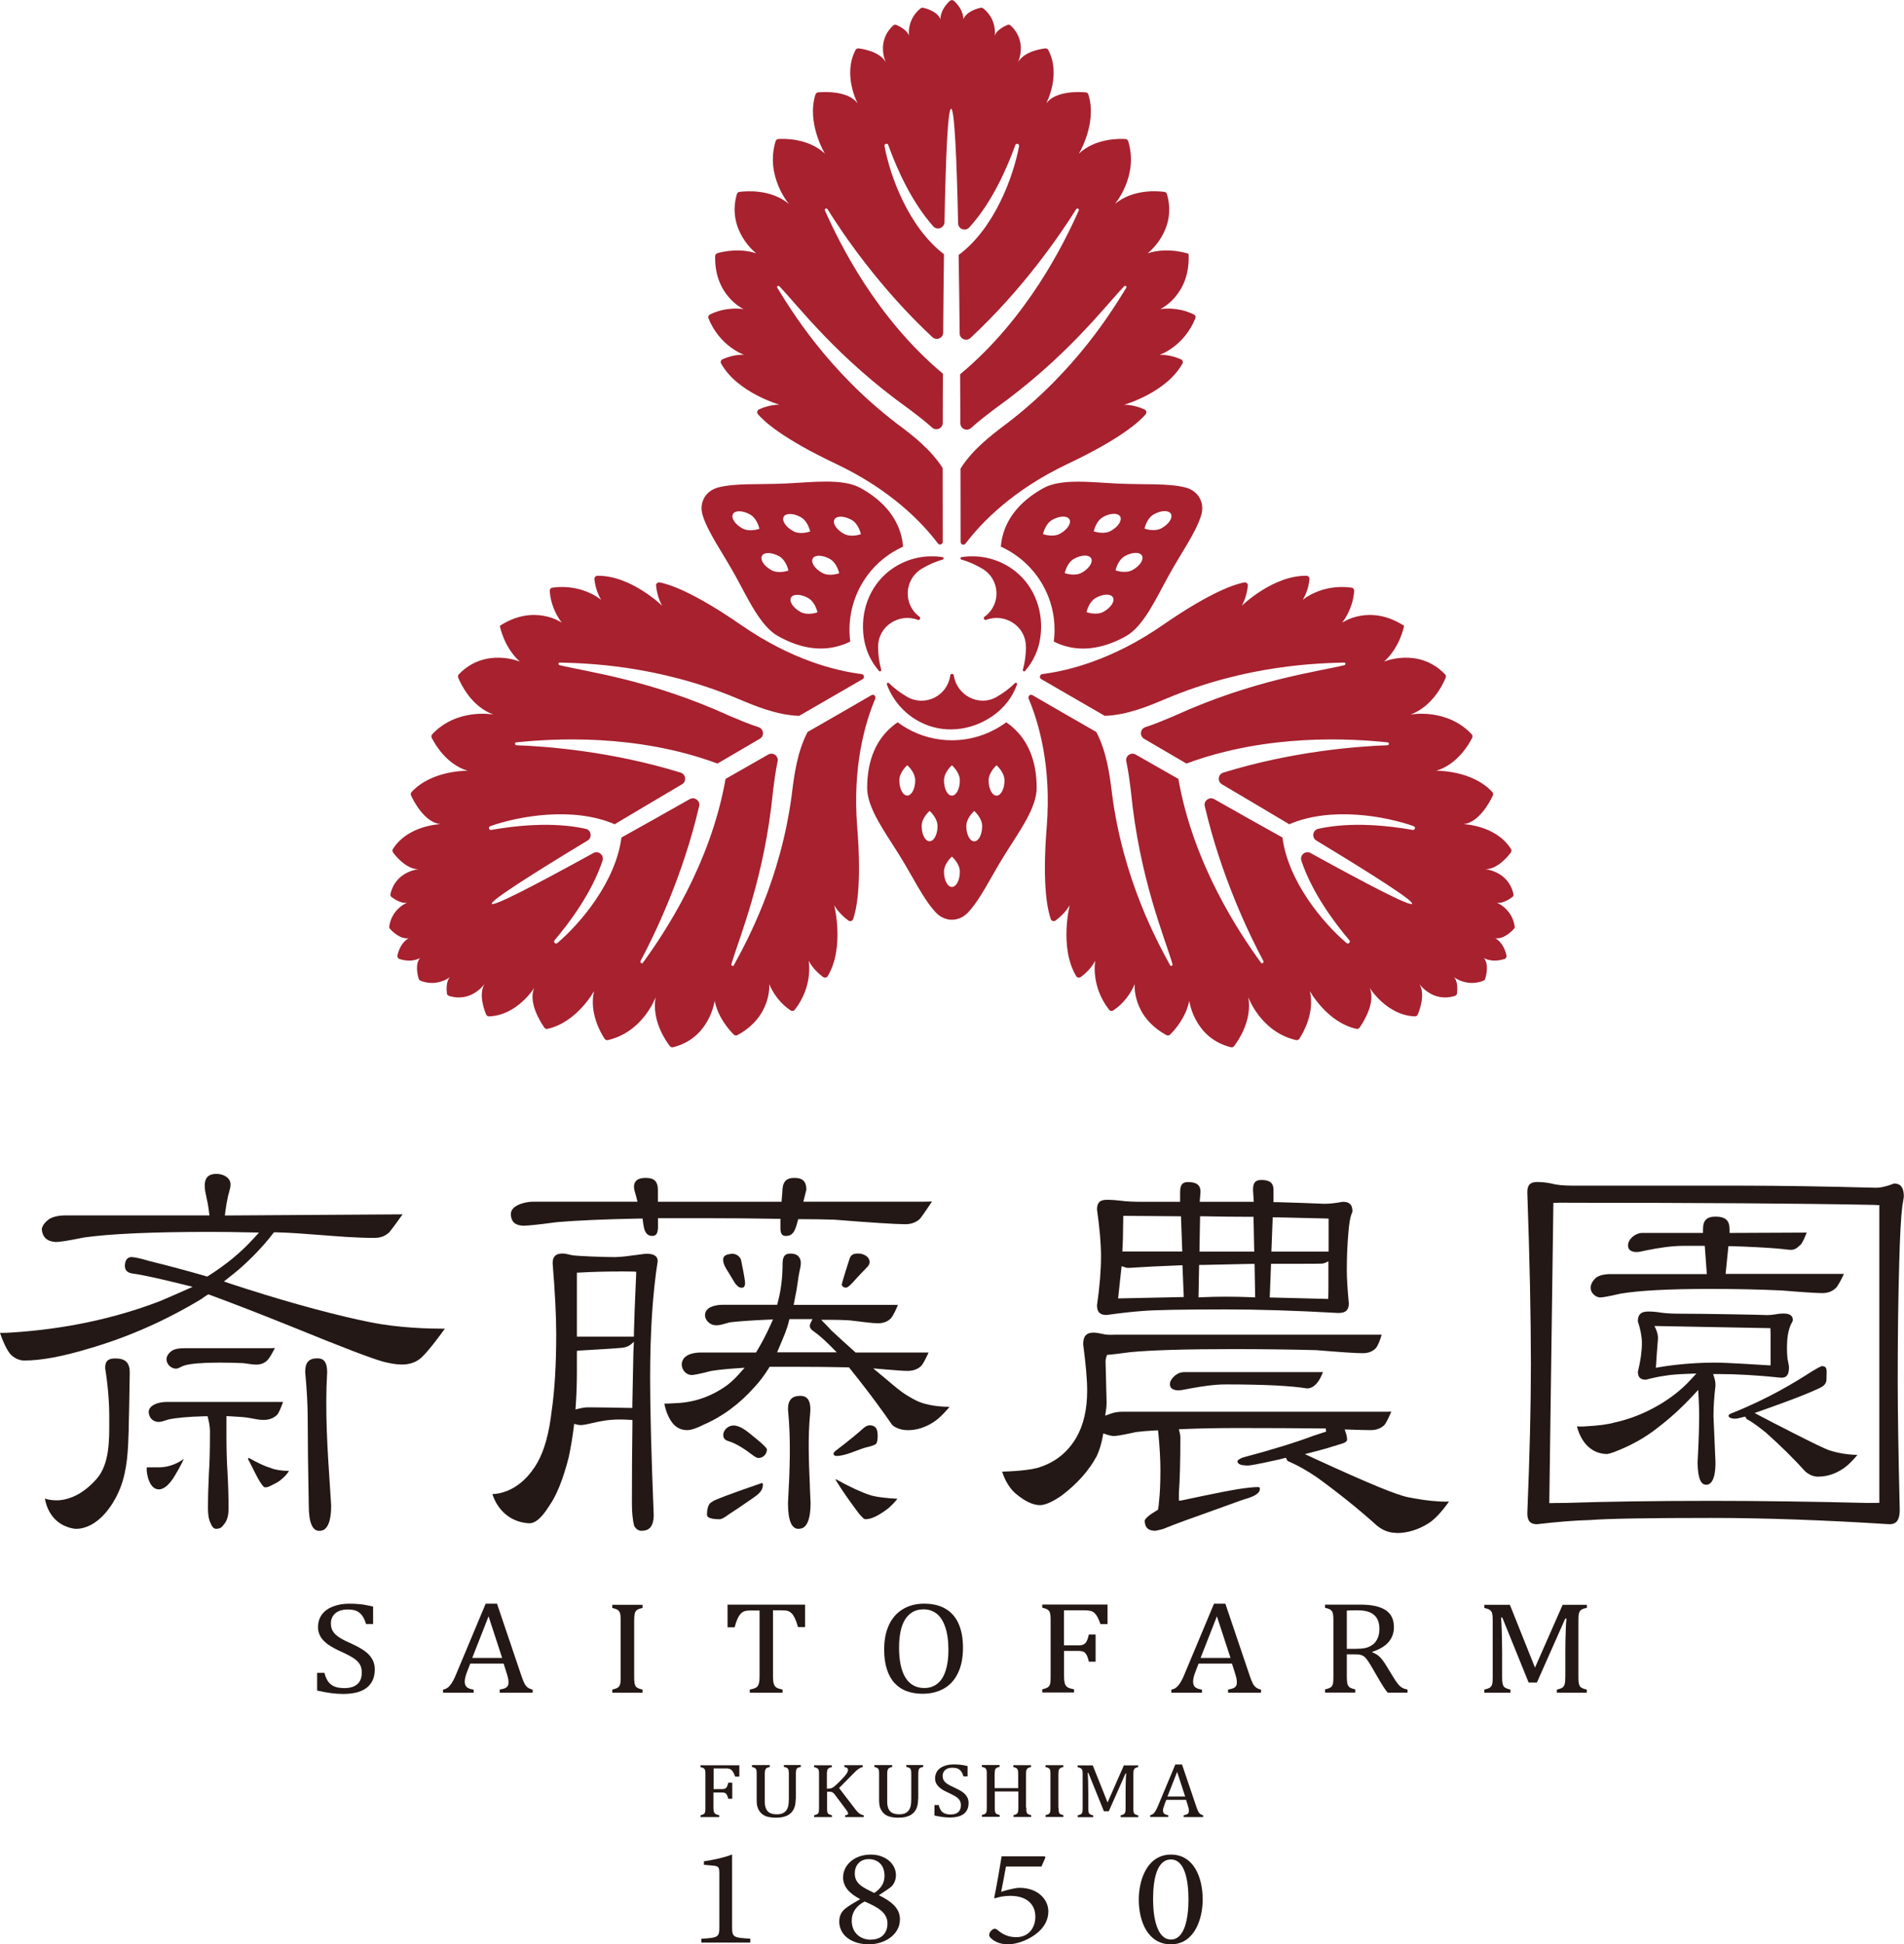 <?xml version="1.0" encoding="UTF-8"?><svg id="_レイヤー_2" xmlns="http://www.w3.org/2000/svg" viewBox="0 0 218.36 222.94"><defs><style>.cls-1{fill:#a7212f;}.cls-2{fill:#231815;}</style></defs><g id="_要素"><g><g><path class="cls-2" d="m36.61,175.53c-.8,0-1.2-.99-1.2-2.94-.08-4.18-.12-7.5-.12-9.88,0-1.59-.1-3.4-.29-5.39,0-1.09.41-1.57,1.38-1.57.57,0,1.14.19,1.14,1.61-.26,4.44.04,8.92.33,13.26l.13,1.99c0,2.92-1.04,2.92-1.38,2.92Zm-11.79-.23c-.18,0-.43-.06-.65-.61-.22-.43-.32-.99-.32-1.7,0-1.28.04-2.66.11-4.1.08-1.08.12-2.67.12-4.73,0-.42-.06-.9-.19-1.43l-.08-.34h-.34c-1.84.05-3.23.17-4.15.37l-.26.08c-.29.1-.58.2-.87.2-.07,0-.14,0-.21-.02-.4-.07-.72-.34-.85-.71-.12-.35-.1-.63.08-.88.34-.47,1.2-.68,1.91-.68h13.34c-.15.43-.42,1.14-.65,1.45-.42.41-.93.61-1.59.61-.43,0-.86-.08-1.27-.16-.23-.04-.43-.08-.62-.11-.35-.05-1.1-.1-2.17-.16h-.19s0,2.24,0,2.24c0,1.52.04,2.94.12,4.21.08,1.38.12,2.78.12,4.16,0,.82-.18,1.42-.53,1.8l-.05.06c-.19.3-.45.44-.8.44Zm-16.16,0c-2.86-.36-3.41-2.86-3.51-3.47.21.07.67.2,1.28.2.15,0,.31,0,.48-.02,1.02-.11,2.58-.62,4.19-2.46,1.45-1.67,1.44-4.39,1.43-6.58v-.49c0-1.78-.16-3.67-.47-5.62,0-.79.33-1.1,1.15-1.1,1.17,0,1.67.48,1.67,1.61-.04,2.83-.08,4.94-.12,6.26v.34c-.07,2.22-.14,4.51-.96,6.63-.85,2.17-2.69,4.7-5.12,4.7h-.01Zm9.54-4.53c-1.05,0-1.38-1.69-1.38-2.31,0-.17.02-.21.03-.21h1.37c1.17,0,2.22-.49,2.86-.97-.14.32-.43.93-1.06,1.97-.61,1.01-1.23,1.53-1.83,1.53Zm12.28-.23c-.06,0-.11,0-.16-.02-.16-.07-.47-.52-.76-1.05-.14-.27-.28-.54-.42-.81l-.54-1.07-.04-.07c-.06-.11-.1-.19-.13-.25l.09-.11c1.04.58,1.89.98,2.55,1.17.44.2,1.33.32,1.92.32.05,0,.1,0,.15,0-.17.33-.51.7-1.03,1.11-.22.17-.47.3-.71.42l-.16.08c-.19.1-.38.2-.57.25-.07.02-.14.03-.2.03Zm-10.27-13.61s-.07,0-.11,0c-.49-.07-.86-.4-.98-.86-.13-.49.23-.94.58-1.18.39-.26.96-.3,1.46-.3h9.76c.2,0,.45-.01.61-.02-.26.5-.6,1.11-.81,1.34-.34.38-.79.56-1.37.56-.12,0-.47-.02-1.45-.17-.87-.04-1.76-.06-2.74-.06-.89,0-1.61.02-2.28.08h-.17c-.56.06-1.18.1-1.7.3-.09.03-.17.07-.26.12-.19.09-.34.17-.51.19h-.05Zm25.9-.47c-.71,0-1.45-.15-2.14-.32-1.35-.37-4.81-1.7-10.28-3.93-3.82-1.54-7.05-2.79-9.6-3.73l-.19-.07-.17.1c-.2.12-.4.26-.61.42-4.08,2.47-8.42,4.39-12.89,5.69-3.01.91-5.51,1.38-7.43,1.38-.52,0-1-.19-1.47-.59-.56-.5-1.12-1.94-1.33-2.58h.11c.29,0,.75,0,1.35-.05,6-.39,11.66-1.59,16.83-3.57.79-.32,3.06-1.33,3.31-1.44l.49-.22-.52-.13c-1.12-.28-4.9-1.22-6.46-1.41-.55-.11-.79-.38-.79-.91.04-.77.4-.93.75-.97.48.04,1.17.19,2.01.45,2.39.59,4.58,1.18,6.51,1.74l.18.05.16-.1c2-1.26,3.73-2.69,5.15-4.26l.62-.68-.92-.02c-1.56-.04-3.15-.06-4.72-.06-6.6,0-11.45.22-14.41.64-2.1.43-2.92.52-3.25.52-.99-.06-1.51-.52-1.61-1.45.04-.38.31-.77.82-1.16.45-.29,1.11-.44,1.95-.44h16.46l-.06-.48c-.07-.59-.18-1.18-.32-1.77-.15-.66-.31-1.59.1-2.1.21-.27.58-.41,1.08-.41.76,0,1.56.39,1.62,1.14.02.29-.07.62-.16.94-.04.15-.09.3-.12.43-.14.64-.24,1.22-.31,1.78l-.06.48,20.38-.13c-.29.4-1.17,1.64-1.51,2.04-.44.44-1.02.66-1.71.66-2.06,0-4.15-.17-6.18-.33-1.69-.13-3.4-.27-5.09-.31h-.26s-.06.07-.06.07c-.21.28-2.13,2.83-5.07,5.08l-.61.49.74.25c.73.24,1.38.45,1.98.64,5.39,1.71,10.27,3.02,14.11,3.79,3.3.66,6.81.73,8.17.73h.34c-.36.5-1.68,2.32-2.57,3.2-.51.51-1.12.79-1.86.88-.16.02-.32.03-.48.03Z"/><path class="cls-2" d="m73.62,175.53c-.38,0-.66-.18-.89-.56-.17-.67-.26-1.55-.26-2.61,0-3.24.02-6.31.06-9.11v-.43s-.17-.01-.17-.01c-.42-.03-.82-.05-1.21-.05-1.47,0-2.46.23-3.26.42-.45.1-.83.19-1.2.22-.03,0-.07,0-.1,0-.21,0-.42-.05-.53-.08l-.21-.06-.05.39c-.15,1.22-.35,2.38-.58,3.45-.64,2.52-1.4,4.4-2.25,5.59-.83,1.33-1.56,1.97-2.26,1.97h-.07c-3.07-.21-4.01-2.8-4.17-3.35.54,0,3.23-.19,5.18-3.64.79-1.4,1.33-3.37,1.61-5.84.35-2.36.53-5.35.53-8.88,0-2.04-.14-4.77-.41-8.11,0-.77.34-1.11,1.15-1.11.24,0,.47.06.7.11.14.04.29.07.43.09.72.11,3.64.21,4.72.21h.19c.76-.02,1.5-.12,2.22-.22.39-.05.73-.1,1.07-.14.1-.01.23-.02.36-.02.3,0,.71.05.97.27.16.14.23.33.24.57-.58,3.62-.87,8.16-.87,13.45,0,3.67.14,8.93.41,15.65,0,1.63-.79,1.82-1.38,1.82Zm-1.24-21.4c-.14.12-.38.28-.78.37-.28.07-2.19.19-5.24.36h-.17s-.03.18-.03.18v2.38c0,1.22-.04,2.42-.12,3.57l-.04.62.25-.06c.24-.06.69-.17,1.05-.18.15,0,.38,0,.64,0,.88,0,2.44.03,4.39.07h.19s0-.4,0-.4c.04-2.13.08-4.12.12-5.98l.06-1.21-.33.29Zm-1.26-8.34c-1.61,0-3.14.04-4.56.12l-.4.02v7.33h6.54v-.42c.03-1.3.12-3.72.26-6.81v-.19s-.18-.04-.18-.04h-.14c-.4,0-1.18-.02-1.52-.02Zm20.45,29.51c-.8,0-1.2-.99-1.2-2.95.21-3.81.35-7.25,0-10.73,0-1.09.43-1.57,1.44-1.57.33,0,.59.1.78.3.29.32.4.9.32,1.73-.27,2.75-.15,5.55-.03,8.26v.21c.03.59.06,1.17.08,1.76,0,2.98-1.03,2.98-1.38,2.98Zm7.73-1.1c-.12,0-.24-.04-.4-.23-.28-.25-.51-.57-.72-.86l-.14-.19c-.89-1.21-1.54-2.15-2.09-3.05l-.04-.06s-.05-.07-.06-.1c-.02-.07,0-.1,0-.11,1.62.9,2.92,1.5,3.91,1.82.65.23,2.06.38,3.16.43-.2.26-.7.86-1.29,1.28-.98.71-1.74,1.06-2.32,1.06Zm-16.79,0c-.53,0-1.43-.07-1.43-.5,0-.75.17-1.25.49-1.44l.21-.12v-.03c.45-.22,1.71-.73,5.58-2.06.1.01.13.03.13.22,0,.67-.55,1.1-1.11,1.48-.31.21-.62.42-.93.64l-.06.04c-.52.36-1.06.73-1.61,1.08-.07.05-.16.11-.25.17-.32.23-.72.52-1.02.52Zm4.53-7.02c-.06,0-.13,0-.19-.03-.21-.06-.39-.2-.59-.35-.77-.58-1.78-1.29-2.81-1.59-.27-.08-.44-.25-.49-.5-.07-.33.09-.72.39-.97.24-.2.49-.29.78-.29.77,0,1.59.69,2.13,1.14l.37.3c.34.28.68.55.98.86l.06.06c.1.1.28.27.28.39,0,.4-.25.77-.62.91-.1.04-.2.06-.3.06Zm8.98-.23c-.16,0-.28-.03-.35-.09-.05-.04-.08-.11-.08-.19,0-.07.08-.19.29-.36.72-.54,1.38-1.06,2.02-1.59.3-.24.59-.5.88-.75l.09-.08c.25-.22.53-.46.85-.46.49,0,.94.16.94,1.2,0,.6-.12.89-.22.95-.28.18-.62.26-.95.34-.18.04-.36.09-.53.15-.27.09-.53.19-.79.29-.61.23-1.24.47-1.89.56-.1.01-.19.02-.27.02Zm8.04-2.97c-.36,0-.7-.06-1.02-.18-.31-.12-.63-.26-.83-.57-.23-.34-.47-.67-.7-1l-.15-.21c-.57-.8-1.18-1.62-1.81-2.45-.69-.9-1.38-1.79-2.07-2.64l-.12-.15h-.2c-1.82-.04-3.72-.06-5.64-.06h-3.26l-.12.2c-.49.79-1.02,1.49-1.57,2.08-1.74,1.97-3.73,3.44-5.9,4.37-1,.5-1.53.61-1.81.61-.58,0-1.33-.13-1.95-1.12-.5-.8-.67-1.65-.72-1.92h.01c.17,0,.64,0,1.3-.05,2.16-.08,4.17-.79,5.97-2.12.46-.37.87-.76,1.23-1.16l.7-.78-1.05.07c-1.13.08-2.05.18-2.82.3-1.43.38-1.99.46-2.2.46-.34,0-.67-.17-.89-.46-.23-.31-.31-.7-.21-1.05.26-.93,1.49-1.07,2.2-1.07h6.28l.12-.21c.54-.89,1.06-1.89,1.54-2.95l.28-.63-.69.03c-1.84.08-3.23.18-4.26.3-.13.03-.26.07-.39.11-.38.11-.77.23-1.14.23-.15,0-.28-.02-.41-.05-.32-.09-.61-.32-.77-.62-.14-.24-.17-.51-.1-.75.25-.84,1.51-.93,2.04-.93h6.2l.08-.32c.36-1.34.54-2.83.54-4.41,0-1.01.44-1.14.91-1.14.43,0,.75.12.94.35.37.45.24,1.01.12,1.55l-.02.09c-.09.42-.15.85-.21,1.26-.04.32-.09.62-.14.93-.07.4-.15.8-.23,1.19l-.1.51h11.44c.19,0,.39,0,.52.01-.23.56-.55,1.22-.78,1.5-.37.4-.88.6-1.53.6-.44,0-1.54-.12-3.26-.34-.74-.04-1.47-.06-2.21-.06h-1.02l.3.31c.47.48.73.76.79.83l.05.06c.97.89,1.86,1.71,2.68,2.44l.12.11h8.37c-.21.49-.59,1.27-.85,1.55-.4.37-.92.56-1.55.56-.45,0-1.29-.06-2.58-.17l-1.37-.12,1.06.88c.36.3.66.55.92.77,1.04.88,1.52,1.28,2.82,1.97,1.37.74,3.37.79,3.96.79-.29.35-1.1,1.29-1.85,1.76-.94.61-1.93.92-2.97.92Zm-13.6-12.41c-.11.4-.24.82-.4,1.24-.23.57-.46,1.13-.69,1.66l-.25.59h6.84l-.72-.73c-.71-.71-1.35-1.27-1.91-1.67-.23-.14-.37-.3-.43-.47-.08-.22.02-.4.12-.61l.16-.33h-2.64l-.09.31Zm6.58-3.92c-.37-.04-.46-.19-.51-.34.02-.1.15-.67.91-3,.13-.4.41-.58.93-.58.44,0,.84.14,1.1.39.33.32.35.77.05,1.09-.78.81-1.39,1.46-1.81,1.93-.42.46-.63.5-.67.5Zm-12.03,0c-.3,0-.57-.31-.75-.57-.25-.42-.5-.84-.76-1.26l-.06-.09c-.25-.4-.51-.82-.51-1.31s.47-.6.98-.66c.03,0,.06,0,.09,0,.47,0,.91.34,1,.77.39,1.88.45,2.45.45,2.63-.03.46-.22.5-.45.5Zm5.17-5.93c-.33,0-.68-.07-.68-.91v-1.06h-.42c-2.63-.05-5.33-.07-8.02-.07h-5.6v1.12c-.04.84-.37.91-.68.91-.34,0-.82-.13-.98-1.21l-.11-.78h-.37c-4.02.08-7.19.22-9.44.41-2,.27-3.3.41-3.86.41-.89-.03-1.33-.38-1.43-1.15-.04-.31.04-.58.24-.81.51-.58,1.67-.79,2.29-.79h11.99l-.14-.56c-.03-.1-.06-.21-.09-.32-.14-.46-.28-.94-.05-1.35.19-.34.6-.5,1.24-.5.96,0,1.38.41,1.38,1.38v1.35h14.18l.09-1.09c0-1.16.41-1.64,1.38-1.64s1.36.4,1.38,1.34l-.35,1.39h13.5c.41,0,.99-.02,1.26-.03-.26.39-1.02,1.53-1.36,1.96-.43.43-1.01.65-1.7.65-1.11,0-3.86-.18-8.16-.52-1.3-.04-2.58-.06-3.81-.06h-.32l-.08.3c-.21.78-.43,1.62-1.28,1.62Z"/><path class="cls-2" d="m160.13,175.76c-.8,0-1.53-.27-2.23-.84-2-1.81-4.31-3.67-6.87-5.53-1.11-.75-2.13-1.33-3.04-1.73-.32-.12-.37-.21-.37-.21l-.15-.3s-.67.17-.79.2c-2.68.6-3.38.69-3.56.69-1.08,0-1.2-.29-1.2-.51,0-.12.46-.39.76-.45,3.24-.86,5.92-1.69,7.97-2.46l1.44-.47-.05-.36c-2.65-.03-7.02-.05-9.97-.05-2.37,0-4.5.04-6.35.12l-.52.02.12.5c.03.12.05.28.05.48,0,2.76-.06,4.88-.17,6.3v.9s.22,0,.22,0c.75-.16,4.6-.99,6.6-1.32,1.01-.15,1.75-.23,2.2-.23.27,0,.27.06.27.18.02.68-1.07,1.01-1.79,1.23-.15.04-.28.09-.38.12-.86.32-1.73.63-2.6.94l-1.67.6c-1.5.53-3.05,1.08-4.55,1.69-.07.03-.1.04-.13.05-.65.18-.88.2-.95.2-.77-.03-1.12-.38-1.14-1.16,0,0,.01-.33,1.13-1.01l.38-.23.02-.08c.02-.1.09-.45.1-.79.12-.96.17-2.21.17-3.68,0-1.23-.08-2.63-.23-4.17l-.04-.4-.4.02c-.78.04-1.49.1-2.12.18-1.7.38-2.35.46-2.6.46-.25-.03-.5-.08-.7-.15l-.46-.15-.09.48c-.15.78-.37,1.49-.66,2.11-.89,1.67-2.26,3.2-4.05,4.55-1.04.71-1.87,1.08-2.47,1.08-.81,0-1.78-.47-2.81-1.35-.95-.82-1.41-2.11-1.52-2.49.77-.02,3.42-.12,4.5-.58,1.73-.6,3.09-1.74,4.03-3.37.81-1.42,1.22-3.21,1.22-5.33,0-1.28-.16-3.07-.46-5.32,0-.93.36-1.34,1.2-1.34.31,0,.62.07.92.13.12.03.24.05.35.07.18.03.36.05.6.05.1,0,.52-.01.63-.01,0,0,30.45,0,30.53,0-.12.44-.38,1.2-.64,1.51-.37.41-.88.61-1.54.61-.73,0-2.52-.12-5.31-.35-2.92-.08-6.15-.12-9.62-.12-5.37,0-9.31.12-11.72.35-1.16.16-1.93.25-2.38.29l-.28.02-.09.27c-.05.16-.08.32-.08.48l.12,4.72c0,.28-.02.55-.06.8l-.1.7.67-.24c.38-.14.84-.21,1.37-.21h30.21c.18,0,.42,0,.56-.02-.17.41-.54,1.27-.82,1.57-.4.37-.92.56-1.55.56-.43,0-1.25-.02-2.37-.06l-.61-.02.19.58c.06.19.09.4.09.62,0,.19-.33.38-.89.52-.83.27-1.76.55-2.8.81l-1.15.3,1.08.5c6.2,2.85,9.42,4.18,10.78,4.45,2.11.41,3.46.5,4.22.5.2,0,.34,0,.45-.01-.32.45-1.34,1.85-2.3,2.46-1.2.77-2.45,1.15-3.72,1.15Zm-25.01-16.34c-.3,0-.53-.07-.72-.2-.15-.11-.23-.28-.23-.52,0-.3.19-.62.56-.96.33-.27.69-.41,1.05-.41h15.45c.1,0,.35,0,.5,0l-.24.53c-.14.31-.66,1.32-1.57,1.34-1.93-.31-5.08-.46-9.32-.46-1.34,0-2.67.21-3.91.43-.29.05-.57.11-.86.16-.13.03-.32.06-.51.08-.07,0-.14.01-.21.01Zm-8.2-8.64c-.78,0-1.11-.33-1.11-1.12.31-2.12.46-4.01.46-5.6,0-1.47-.16-3.28-.46-5.38,0-.79.33-1.11,1.14-1.11.53,0,1.08.04,1.63.11.56.08,1.36.12,2.44.12h4.32v-1.12c0-1.01.44-1.14.91-1.14,1.26,0,1.43.58,1.43,1.14l-.09,1.12h6.2l-.09-1.38c0-1.03.5-1.12.97-1.12,1.21,0,1.38.58,1.38,1.14v1.4h.41c1.7.05,3.54.11,5.45.19h0c.57,0,1.27-.08,2.1-.23.77.01,1.09.32,1.1,1.12,0,0-.03.07-.09.22-.17.43-.3,1.15-.38,2.22-.12,1.32-.18,2.76-.18,4.27,0,.94.08,2.22.23,3.82,0,.77-.36,1.1-1.2,1.1-4.75-.27-9.09-.41-12.9-.41-4.99,0-8.21.06-9.57.18-1.11.08-2.49.23-4.12.46Zm25.17-6.03c-.09.04-.24.11-.47.14-.19.02-3.74.02-5.08.02h-.77s-.15,3.86-.15,3.86l6.71.17v-.18c.01-.18.02-.59.02-1.15v-2.99l-.27.14Zm-23.85,4.13l7.52-.16-.15-3.65-.42.02c-2.15.08-4.09.18-5.77.29-.17,0-.26-.02-.3-.04l-.49-.16-.4,3.7Zm15.21-3.96c-1.98.04-3.82.08-5.52.12h-.41s-.07,3.72-.07,3.72l.45-.02c.87-.04,1.78-.06,2.71-.06s1.9.02,2.89.06l.45.02-.07-3.84h-.42Zm2.36-1.41h6.56v-3.78s-.17-.01-.17-.01c-.13,0-.39-.02-.72-.02-1.5-.04-3.21-.08-5.1-.12h-.42s-.15,3.93-.15,3.93Zm-8.24,0h6.27l-.08-3.99h-.42c-1.69,0-3.47-.02-5.28-.06h-.43s-.07,4.05-.07,4.05Zm-8.75-3.92c0,.25-.02.92-.02,1.22,0,.77-.02,1.52-.06,2.24l-.02.45h6.87l-.15-4.04-6.62-.05v.18Z"/><path class="cls-2" d="m176.27,174.77c-.77,0-1.11-.38-1.11-1.25.27-6.5.41-12.26.41-17.1,0-5.4-.14-12.03-.41-19.72,0-.83.33-1.17,1.14-1.17.52,0,1.06.06,1.6.17.55.16,1.38.25,2.47.25h19.29c4.34,0,9.54.08,15.44.24h0c.59,0,1.3-.16,2.13-.49.53.02,1.11.2,1.11,1.5,0,.02-.01.16-.17,1.07-.16,1.25-.28,3.48-.36,6.65-.12,4.13-.17,8.61-.17,13.31,0,3.59.08,8.6.23,14.88,0,1.46-.6,1.66-1.19,1.66-7.53-.48-14.4-.72-20.4-.72-7.26,0-11.94.08-13.92.24-1.64.04-3.7.2-6.1.48h0Zm3.47-36.87c-.73,0-1.21.01-1.41.02h-.18s-.47,34.43-.47,34.43h.19c.18-.01.61-.02,1.63-.02,4.8-.16,10.45-.24,16.79-.24,5.33,0,11.35.08,17.88.24h0c.59,0,1,0,1.18-.01h.18v-34.14h-.17c-.17-.02-.54-.03-.72-.03-8.02-.16-19.77-.24-34.92-.24Zm15.86,32.33c-.79,0-.91-1.62-.91-2.58.12-2.29.18-4.09.18-5.32,0-.58-.02-1.24-.06-1.96l-.05-1-.67.72c-1.25,1.34-2.6,2.57-4.01,3.64-1.44,1.14-3.12,2.07-5.01,2.78-.6.21-.77.21-.78.21-2.57-.05-3.3-2.6-3.44-3.17.1,0,.25.02.45.02.14,0,.31,0,.51-.02,1.52-.08,2.61-.23,3.34-.44,1.72-.37,3.41-1.03,5.03-1.97,1.42-.82,2.65-1.79,3.64-2.86l.73-.79-1.05.04c-1.09.04-1.89.1-2.38.19-.65.08-1.45.24-2.37.48-.63-.01-.9-.27-.91-.91.31-1.24.46-2.36.46-3.31,0-.71-.16-1.55-.47-2.5.02-.78.37-1.1,1.21-1.1.44,0,.9.04,1.39.12.53.08,1.26.13,2.21.13,2.73,0,9.36.12,10,.16h.12c.26,0,.52-.04.79-.08h.07c.1-.03.21-.04.31-.06.2-.02.41-.04.62-.04.39,0,.66.07.84.22.13.11.2.26.22.46.01.16-.06.29-.14.43-.04.07-.09.15-.12.23-.27.65-.4,1.43-.41,2.44,0,.39,0,.79.04,1.22.01.17.05.35.09.53.05.25.1.47.1.68-.01,1.06-.48,1.15-.91,1.15-2.65-.28-5.08-.42-7.2-.42h-.59l.18.58c.06.19.09.45.09.75-.15,1.25-.23,2.42-.23,3.47l.23,5.34c0,2.56-.86,2.56-1.14,2.56Zm-5.73-17.91c.12.25.31.74.27,1.24-.06.61-.19,2.51-.22,3.03l-.02.24.23-.04c.73-.13,3.37-.55,6.48-.55h.14c1.29,0,5.32.26,6.11.31h.2s0-3.35,0-3.35c0-.33-.01-.6-.02-.73v-.18s-13.3-.25-13.3-.25l.13.28Zm18.68,17c-.56,0-1.06-.2-1.53-.62-1.28-1.42-2.79-2.91-4.47-4.41-.75-.62-1.42-1.1-1.98-1.44-.21-.09-.26-.15-.26-.16l-.17-.26-.29.07c-.6.16-.78.17-.83.17-.6,0-.74-.2-.77-.26-.02-.05-.02-.11.02-.16.06-.08.09-.13.61-.32,3.95-1.59,6.98-3.43,8.91-4.68.4-.25,1.03-.59,1.14-.61.19,0,.34.05.43.14.15.17.14.51.12.91,0,.15-.01.3-.01.45,0,.31-.1.72-.84,1.04-1.7.82-5.1,2.03-6.98,2.69l-.42.15.39.21c1.22.64,7.33,3.82,8.22,4.08,1.41.45,2.73.51,3.18.51-.27.33-.98,1.15-1.66,1.59-.9.6-1.84.9-2.8.9Zm-24.99-20.55c-.48,0-.95-.36-1.1-.83-.14-.46.08-1,.62-1.47.35-.24.93-.38,1.64-.38h11.03l-.24-3.24h-2.43c-1.44,0-2.89.25-4.13.49-.13.02-.25.05-.38.08-.29.07-.6.14-.89.14-.2,0-.37-.03-.54-.1-.29-.11-.43-.33-.43-.66,0-.76.9-1.43,1.61-1.43h6.99v-.44c0-1,.43-1.43,1.43-1.43,1.13,0,1.61.43,1.61,1.43v.44l8.85-.04c-.21.55-.5,1.2-.69,1.38l-.08.07c-.21.2-.39.37-.64.46-.13.05-.26.07-.42.07s-.31-.02-.46-.04l-.24-.03c-.31-.03-.63-.06-.94-.09-.65-.05-1.37-.1-2.18-.14-.93-.05-1.92-.09-2.94-.12h-.39s-.32,3.18-.32,3.18h13.57c-.24.52-.66,1.34-.91,1.6-.42.4-.93.6-1.56.6s-2.21-.1-4.62-.3c-2.52-.12-5.3-.18-8.28-.18-4.68,0-8.15.18-10.29.55-1.46.34-2.03.42-2.24.42h-.01Z"/></g><g><path class="cls-2" d="m37.2,191.79c.11.43.26.78.44,1.03.19.25.43.44.72.56.3.12.68.18,1.14.18.64,0,1.13-.15,1.48-.45.34-.3.51-.74.51-1.32,0-.37-.07-.68-.21-.93-.14-.25-.38-.49-.7-.71-.32-.22-.82-.48-1.48-.78-.64-.29-1.15-.57-1.52-.84-.37-.27-.65-.57-.83-.89s-.28-.67-.28-1.05c0-.55.14-1.03.43-1.44s.71-.72,1.27-.94c.56-.22,1.19-.33,1.91-.33.42,0,.82.02,1.22.06.4.04.89.13,1.49.27v2h-.81c-.13-.43-.29-.77-.48-1.01-.19-.24-.42-.41-.67-.51s-.59-.14-1-.14c-.36,0-.68.06-.96.18s-.51.3-.67.54c-.16.24-.25.52-.25.85,0,.35.07.65.21.89.14.24.36.47.65.67.3.21.73.44,1.32.7.7.32,1.25.61,1.63.88.39.27.69.58.9.93s.32.75.32,1.22c0,.52-.09.96-.27,1.31s-.43.65-.75.87c-.32.22-.7.39-1.15.49-.45.1-.94.15-1.47.15-.86,0-1.85-.13-2.97-.39v-2.03h.82Z"/><path class="cls-2" d="m57.31,194.09v-.36c.27-.05.48-.1.61-.16.13-.06.23-.14.3-.25.07-.11.1-.25.1-.43,0-.17-.02-.35-.07-.54s-.11-.41-.19-.65l-.3-.95h-3.83l-.28.72c-.14.36-.24.64-.28.83-.04.19-.07.36-.07.51,0,.3.08.51.25.65.17.14.42.23.77.27v.36h-3.51v-.36c.31-.04.57-.2.8-.48.23-.28.45-.67.66-1.18l3.43-8.19h1.3l2.79,8.25c.13.39.25.68.35.88.1.2.22.36.37.47.14.11.34.2.58.25v.36h-3.79Zm-3.16-3.99h3.44l-1.56-4.77-1.87,4.77Z"/><path class="cls-2" d="m72.73,192.24c0,.33.01.57.04.73s.07.27.12.36.14.16.25.22.29.12.55.18v.36h-3.47v-.36c.34-.08.57-.17.68-.26.12-.1.19-.23.23-.41.04-.18.05-.45.05-.81v-6.4c0-.34-.01-.59-.04-.74-.03-.16-.07-.28-.14-.36-.06-.09-.15-.16-.25-.21s-.28-.11-.53-.17v-.36h3.47v.36c-.24.05-.42.11-.52.16s-.19.12-.25.2c-.06.08-.11.2-.14.37-.03.16-.05.41-.05.75v6.4Z"/><path class="cls-2" d="m83.44,183.99h8.89v2.57h-.81c-.12-.42-.24-.76-.36-1.01-.12-.25-.24-.43-.37-.56s-.27-.22-.42-.27c-.15-.05-.38-.08-.68-.08h-1.04v7.57c0,.29.02.52.05.7.04.17.09.31.16.41.07.1.17.18.3.24.13.06.32.11.59.17v.36h-3.76v-.36c.16-.03.31-.07.44-.11.13-.04.23-.09.31-.14.08-.06.15-.13.2-.22.05-.09.09-.21.12-.36.03-.15.05-.38.05-.67v-7.57h-1.04c-.26,0-.47.02-.64.07-.17.04-.32.14-.46.28-.14.14-.27.34-.39.6-.12.26-.23.59-.33.98h-.81v-2.57Z"/><path class="cls-2" d="m105.81,194.21c-.66,0-1.26-.1-1.8-.29s-1-.5-1.39-.91c-.39-.41-.69-.94-.9-1.58s-.32-1.41-.32-2.3c0-1.1.19-2.04.56-2.83.37-.79.91-1.39,1.6-1.8s1.5-.62,2.41-.62c.98,0,1.8.19,2.46.58.67.39,1.17.96,1.5,1.71.34.75.51,1.67.51,2.75,0,1.15-.19,2.13-.58,2.92-.38.79-.92,1.39-1.62,1.78-.7.39-1.51.59-2.45.59Zm-2.7-5.29c0,1.51.25,2.67.74,3.45s1.21,1.18,2.15,1.18c.6,0,1.1-.17,1.52-.51s.73-.84.94-1.51c.21-.66.31-1.43.31-2.31,0-1.07-.12-1.97-.37-2.67-.24-.71-.58-1.22-1-1.54-.42-.32-.91-.48-1.47-.48-.49,0-.92.1-1.27.31-.35.21-.65.5-.88.88-.23.38-.4.84-.51,1.39-.11.54-.16,1.15-.16,1.81Z"/><path class="cls-2" d="m127.02,183.99v2.23h-.81c-.12-.34-.24-.61-.35-.81-.11-.21-.23-.36-.35-.47-.12-.11-.27-.19-.43-.23s-.38-.07-.65-.07h-2.41v4.02h1.69c.24,0,.43-.04.57-.11.14-.07.25-.19.34-.36.09-.17.18-.43.26-.78h.77v3.12h-.77c-.08-.34-.17-.59-.26-.76-.09-.17-.2-.29-.33-.36-.13-.07-.32-.11-.57-.11h-1.69v2.9c0,.3.02.53.06.71.04.18.1.32.19.42s.21.18.35.23.33.1.55.14v.36h-3.65v-.36c.34-.08.57-.17.68-.26.12-.1.19-.23.23-.41.04-.18.05-.45.05-.81v-6.4c0-.34-.01-.59-.04-.74-.03-.16-.07-.28-.14-.36-.06-.09-.15-.16-.25-.21-.1-.05-.28-.11-.53-.17v-.36h7.5Z"/><path class="cls-2" d="m140.84,194.09v-.36c.27-.05.48-.1.61-.16.13-.06.23-.14.3-.25.07-.11.1-.25.1-.43,0-.17-.02-.35-.07-.54s-.11-.41-.19-.65l-.3-.95h-3.83l-.28.72c-.14.36-.24.64-.28.83-.04.19-.07.36-.07.51,0,.3.08.51.25.65.17.14.42.23.77.27v.36h-3.51v-.36c.31-.04.57-.2.8-.48.23-.28.45-.67.66-1.18l3.43-8.19h1.3l2.79,8.25c.13.39.25.68.35.88.1.2.22.36.37.47.14.11.34.2.58.25v.36h-3.79Zm-3.16-3.99h3.44l-1.56-4.77-1.87,4.77Z"/><path class="cls-2" d="m154.46,189.7v2.51c0,.36.02.61.05.77.03.16.08.28.14.36s.14.15.25.2c.1.05.28.11.53.17v.36h-3.47v-.36c.34-.08.57-.17.68-.26.12-.1.19-.23.23-.41.04-.18.05-.45.05-.81v-6.4c0-.34-.01-.59-.04-.74-.03-.16-.07-.28-.14-.36-.06-.09-.15-.16-.25-.21-.1-.05-.28-.11-.53-.17v-.36h4.07c1.28,0,2.24.21,2.88.63.64.42.95,1.07.95,1.95,0,.68-.21,1.25-.62,1.72-.41.47-1.03.84-1.86,1.11v.06c.33.12.62.3.86.53.24.23.5.59.79,1.07l.74,1.21c.21.35.4.63.55.81.15.19.31.33.47.43.16.1.37.17.63.21v.36h-2.28c-.21-.26-.41-.54-.59-.84-.19-.3-.37-.61-.55-.92l-.72-1.24c-.22-.37-.4-.65-.54-.83s-.27-.3-.39-.37c-.12-.07-.24-.12-.38-.15-.13-.03-.34-.04-.6-.04h-.9Zm0-5.03v4.39h.93c.48,0,.86-.03,1.16-.09.3-.06.57-.18.82-.35.25-.17.45-.41.6-.72.15-.31.23-.69.23-1.14s-.09-.86-.27-1.17c-.18-.31-.45-.55-.81-.71-.36-.16-.85-.24-1.46-.24-.49,0-.89,0-1.2.03Z"/><path class="cls-2" d="m181.97,184.36c-.24.05-.42.11-.52.16s-.19.12-.25.2c-.06.08-.11.2-.14.37-.03.16-.04.41-.04.75v6.4c0,.33.01.57.04.73s.07.27.12.36.14.16.25.22c.11.06.29.12.55.18v.36h-3.43v-.36c.31-.07.53-.15.65-.24.12-.09.2-.22.25-.39.04-.17.07-.46.07-.86v-2.83c0-.74.01-1.5.04-2.26.02-.76.05-1.28.09-1.56h-.14l-3.25,7.33h-.95l-3.02-7.45h-.14c.03.3.05.85.08,1.63.02.79.04,1.6.04,2.43v2.71c0,.33.01.57.04.73s.07.27.12.36.14.16.25.22c.11.06.29.12.55.18v.36h-3v-.36c.34-.08.57-.17.68-.26.12-.1.19-.23.23-.41.04-.18.05-.45.05-.81v-6.4c0-.34-.01-.59-.04-.74-.03-.16-.07-.28-.14-.36-.06-.09-.15-.16-.25-.21-.1-.05-.28-.11-.53-.17v-.36h2.93l2.88,7.2,3.17-7.2h2.78v.36Z"/></g><g><path class="cls-2" d="m84.79,202.39v1.32h-.48c-.07-.2-.14-.36-.21-.48-.07-.12-.14-.21-.21-.28-.07-.06-.16-.11-.25-.14-.1-.03-.22-.04-.38-.04h-1.42v2.37h1c.14,0,.25-.02.33-.06.08-.04.15-.11.2-.21s.1-.25.15-.46h.46v1.84h-.46c-.05-.2-.1-.35-.16-.45s-.12-.17-.2-.21c-.08-.04-.19-.06-.34-.06h-1v1.71c0,.18.01.31.03.42.02.1.06.19.11.25.05.06.12.11.21.14s.2.06.32.09v.21h-2.15v-.21c.2-.05.33-.1.4-.15.07-.06.11-.14.13-.24.02-.1.03-.26.03-.48v-3.78c0-.2,0-.35-.02-.44s-.04-.16-.08-.21c-.04-.05-.09-.09-.15-.12-.06-.03-.17-.07-.32-.1v-.21h4.42Z"/><path class="cls-2" d="m91.25,206.29c0,.32-.03.59-.1.82-.06.22-.15.41-.28.58-.11.15-.25.28-.42.39s-.37.19-.61.25c-.24.06-.52.09-.84.09-.39,0-.73-.04-1.01-.12-.28-.08-.51-.21-.69-.39s-.31-.39-.4-.63-.12-.55-.12-.93v-2.87c0-.23,0-.38-.02-.46-.02-.08-.04-.14-.07-.19-.03-.05-.07-.09-.13-.12-.06-.03-.17-.07-.32-.11v-.21h2.04v.21c-.18.04-.31.09-.38.14-.07.05-.12.13-.15.23s-.04.27-.04.51v3.09c0,.28.03.52.1.71.07.19.16.34.28.45.12.11.26.18.43.23.16.05.37.07.62.07.23,0,.43-.04.6-.11s.31-.18.43-.33c.11-.15.19-.33.24-.54.04-.21.06-.5.06-.86v-2.73c0-.25-.01-.43-.04-.52-.03-.09-.07-.16-.14-.21s-.19-.1-.39-.14v-.21h1.94v.21c-.19.04-.32.09-.39.14s-.12.13-.14.23c-.03.1-.04.27-.04.51v2.81Z"/><path class="cls-2" d="m94.85,205.09h.15c.12,0,.24-.02.34-.05.1-.04.22-.1.34-.2s.32-.28.58-.54c.31-.31.52-.54.64-.68.14-.17.24-.31.29-.42.04-.08.06-.17.06-.24,0-.12-.04-.2-.11-.25-.07-.05-.18-.09-.31-.1v-.21h2.11v.21c-.1.02-.21.06-.31.11-.1.05-.2.12-.31.21-.1.09-.26.23-.46.44l-1.63,1.65,1.77,2.31c.19.24.33.42.44.51.11.1.21.17.31.21.1.05.2.08.31.09v.21h-2.14v-.21c.12,0,.21-.03.26-.06.06-.03.08-.08.08-.14,0-.05-.02-.12-.06-.19-.04-.07-.1-.16-.18-.27l-1.13-1.51c-.13-.18-.23-.3-.29-.36-.06-.06-.13-.1-.2-.13-.07-.03-.17-.04-.29-.04h-.26v1.83c0,.2,0,.34.02.43.01.09.04.16.07.21s.08.1.15.13c.07.03.17.07.32.1v.21h-2.04v-.21c.2-.05.33-.1.4-.15.07-.06.11-.14.13-.24.02-.1.03-.26.03-.48v-3.78c0-.2,0-.35-.02-.44s-.04-.16-.08-.21c-.04-.05-.09-.09-.15-.12-.06-.03-.17-.07-.32-.1v-.21h2.04v.21c-.14.03-.25.06-.31.1-.06.03-.11.07-.15.12-.04.05-.06.12-.08.22s-.03.24-.03.45v1.6Z"/><path class="cls-2" d="m105.29,206.29c0,.32-.03.59-.1.82-.06.22-.15.41-.28.58-.11.15-.25.28-.42.39s-.37.19-.61.25c-.24.06-.52.09-.84.09-.39,0-.73-.04-1.01-.12-.28-.08-.51-.21-.69-.39s-.31-.39-.4-.63-.12-.55-.12-.93v-2.87c0-.23,0-.38-.02-.46-.02-.08-.04-.14-.07-.19-.03-.05-.07-.09-.13-.12-.06-.03-.17-.07-.32-.11v-.21h2.04v.21c-.18.04-.31.09-.38.14-.07.05-.12.13-.15.23s-.04.27-.04.51v3.09c0,.28.03.52.1.71.07.19.16.34.28.45.12.11.26.18.43.23.16.05.37.07.62.07.23,0,.43-.04.6-.11s.31-.18.43-.33c.11-.15.19-.33.24-.54.04-.21.06-.5.06-.86v-2.73c0-.25-.01-.43-.04-.52-.03-.09-.07-.16-.14-.21s-.19-.1-.39-.14v-.21h1.94v.21c-.19.04-.32.09-.39.14s-.12.13-.14.23c-.03.1-.04.27-.04.51v2.81Z"/><path class="cls-2" d="m107.67,207c.06.26.15.46.26.61.11.15.25.26.43.33.17.07.4.11.67.11.38,0,.67-.09.87-.27.2-.18.3-.44.3-.78,0-.22-.04-.4-.13-.55-.08-.15-.22-.29-.41-.42-.19-.13-.48-.28-.87-.46-.38-.17-.68-.33-.9-.5-.22-.16-.38-.34-.49-.53-.11-.19-.16-.4-.16-.62,0-.33.09-.61.25-.85.17-.24.42-.43.75-.56s.7-.2,1.13-.2c.25,0,.49.01.72.03.23.02.53.08.88.16v1.18h-.48c-.07-.26-.17-.46-.28-.6-.11-.14-.25-.24-.4-.3-.15-.06-.35-.09-.59-.09-.21,0-.4.03-.56.1-.17.07-.3.18-.4.32s-.15.31-.15.5c0,.21.04.38.12.52.08.14.21.28.39.4.17.12.43.26.78.41.41.19.73.36.96.52.23.16.41.34.53.55.13.2.19.44.19.72,0,.31-.05.56-.16.78-.11.21-.25.38-.44.51-.19.13-.42.23-.68.29-.26.06-.55.09-.87.09-.51,0-1.09-.08-1.76-.23v-1.2h.48Z"/><path class="cls-2" d="m117.7,207.26c0,.17,0,.3.01.38.01.08.03.15.05.2.02.05.05.09.08.12.03.03.08.06.14.09.06.03.15.05.28.08v.21h-2.03v-.21c.18-.04.3-.09.37-.14.07-.05.12-.13.15-.23.03-.1.04-.27.04-.52v-1.83h-2.7v1.83c0,.2,0,.34.02.43.01.09.04.16.07.21.03.05.08.1.15.13.07.03.17.07.32.1v.21h-2.04v-.21c.2-.05.34-.1.4-.15.07-.06.11-.14.13-.24.02-.1.03-.26.03-.48v-3.78c0-.2,0-.35-.02-.44-.02-.09-.04-.16-.08-.21-.04-.05-.09-.09-.15-.12-.06-.03-.17-.07-.32-.1v-.21h2.04v.21c-.14.03-.25.06-.31.1-.06.03-.11.07-.15.12-.04.05-.07.12-.08.22s-.03.24-.03.45v1.55h2.7v-1.55c0-.25-.01-.43-.04-.52-.03-.09-.07-.16-.14-.21s-.19-.1-.38-.14v-.21h2.03v.21c-.18.04-.31.09-.38.14-.07.05-.12.13-.15.23-.03.1-.04.27-.04.51v3.78Z"/><path class="cls-2" d="m121.4,207.26c0,.2,0,.34.02.43.01.09.04.16.07.21.03.05.08.1.15.13s.17.07.32.1v.21h-2.05v-.21c.2-.05.34-.1.4-.15.07-.06.11-.14.13-.24.02-.1.03-.26.03-.48v-3.78c0-.2,0-.35-.02-.44-.02-.09-.04-.16-.08-.21-.04-.05-.09-.09-.15-.12-.06-.03-.17-.07-.32-.1v-.21h2.05v.21c-.14.03-.24.06-.31.1-.06.03-.11.07-.15.12-.04.05-.06.12-.08.22s-.03.24-.03.45v3.78Z"/><path class="cls-2" d="m130.55,202.61c-.14.03-.24.06-.31.1-.06.03-.11.07-.15.12s-.06.12-.08.22-.03.24-.03.45v3.78c0,.2,0,.34.02.43.01.09.04.16.07.21.03.05.08.1.15.13s.17.07.32.1v.21h-2.02v-.21c.18-.04.31-.09.38-.14.07-.05.12-.13.15-.23.03-.1.04-.27.04-.51v-1.67c0-.44,0-.88.02-1.33.01-.45.03-.76.05-.92h-.08l-1.92,4.33h-.56l-1.78-4.4h-.08c.02.18.03.5.05.96.01.47.02.94.02,1.44v1.6c0,.2,0,.34.02.43.01.09.04.16.07.21s.08.1.15.13.17.07.32.1v.21h-1.77v-.21c.2-.05.33-.1.4-.15.07-.06.11-.14.13-.24.02-.1.03-.26.03-.48v-3.78c0-.2,0-.35-.02-.44-.02-.09-.04-.16-.08-.21-.04-.05-.09-.09-.15-.12-.06-.03-.17-.07-.32-.1v-.21h1.73l1.7,4.25,1.87-4.25h1.64v.21Z"/><path class="cls-2" d="m135.75,208.35v-.21c.16-.03.28-.06.36-.1.08-.03.14-.08.18-.15.04-.06.06-.15.06-.25s-.01-.21-.04-.32c-.03-.11-.06-.24-.11-.39l-.18-.56h-2.26l-.17.43c-.08.22-.14.38-.17.49-.03.11-.04.21-.04.3,0,.17.05.3.15.38.1.08.25.14.45.16v.21h-2.07v-.21c.18-.03.34-.12.47-.28.13-.16.26-.4.39-.7l2.02-4.83h.77l1.65,4.87c.08.23.15.4.21.52.06.12.13.21.22.28s.2.12.34.15v.21h-2.24Zm-1.86-2.36h2.03l-.92-2.82-1.11,2.82Z"/></g><g><path class="cls-2" d="m80.43,222.75v-.45c1.96-.11,2.07-.19,2.07-1.38v-6.11c0-.81-.12-.84-.9-.91l-.87-.08v-.4c1.17-.17,2.33-.43,3.23-.78v8.27c0,1.21.11,1.27,2.09,1.38v.45h-5.62Z"/><path class="cls-2" d="m99.87,212.65c1.7,0,2.88,1.07,2.88,2.35,0,.48-.16.94-.49,1.29-.16.16-.69.51-1.47,1.02,1.22.6,2.42,1.37,2.42,2.75,0,1.86-1.87,2.88-3.55,2.88-1.96,0-3.41-1.02-3.41-2.62,0-.81.39-1.26.81-1.57.28-.22.97-.64,1.59-.99-1.15-.6-1.96-1.37-1.96-2.5,0-1.38,1.26-2.61,3.18-2.61Zm0,9.75c1.18,0,1.91-.7,1.91-1.86,0-1.27-1.18-1.89-2.62-2.51-.95.49-1.48,1.24-1.48,2.18,0,1.46,1.03,2.2,2.19,2.2Zm-.23-9.23c-1.06,0-1.61.75-1.61,1.64,0,1.16.87,1.59,2.24,2.24.69-.48,1.17-1.03,1.17-1.97,0-1.34-.88-1.91-1.8-1.91Z"/><path class="cls-2" d="m119.79,212.84l.11.13-.46,1.05h-4.07c-.16.88-.39,2.12-.55,2.9.67-.22,1.64-.46,2.09-.46,2.17,0,3.32,1.38,3.32,2.7,0,.95-.44,1.88-1.52,2.67-.97.7-2.19,1.11-3.13,1.11-.83,0-1.48-.3-1.84-.62-.25-.21-.32-.33-.28-.54,0-.14.14-.38.37-.54.16-.1.32-.13.49,0,.51.41,1.13.88,2.23.88,1.48,0,2.19-1.15,2.19-2.34,0-1.4-.94-2.4-2.9-2.4-.72,0-1.31.14-1.77.29l-.05-.06c.26-1.24.65-3.48.85-4.76h4.91Z"/><path class="cls-2" d="m134.29,212.65c2.65,0,3.64,2.67,3.64,5.14,0,2.32-.99,5.15-3.64,5.15s-3.69-2.62-3.69-5.14c0-2.32,1.01-5.15,3.69-5.15Zm0,.56c-1.64,0-2.05,2.34-2.05,4.57s.5,4.61,2.05,4.61,2.01-2.37,2.01-4.6-.44-4.58-2.01-4.58Z"/></g><g><g><g><path class="cls-1" d="m116.05,83.31c-.21-.17-.42-.33-.65-.49-1.81,1.34-4.01,2.06-6.24,2.06-1.75,0-3.53-.44-5.16-1.37-.37-.21-.71-.44-1.05-.69-.23.15-.44.31-.65.49-1.76,1.48-2.85,3.78-2.85,7.04,0,2.35,2.12,5.16,3.73,7.76,1.61,2.6,2.72,5,4.13,6.5.53.57,1.2.85,1.86.85s1.33-.28,1.86-.85c1.41-1.5,2.52-3.9,4.13-6.5,1.61-2.6,3.73-5.42,3.73-7.76,0-3.26-1.09-5.56-2.85-7.04Zm-12,7.91c-.5,0-.91-.78-.91-1.74s.91-1.74.91-1.74c0,0,.91.78.91,1.74s-.41,1.74-.91,1.74Zm2.56,5.24c-.5,0-.91-.78-.91-1.74s.91-1.74.91-1.74c0,0,.91.78.91,1.74s-.41,1.74-.91,1.74Zm2.56,5.24c-.5,0-.91-.78-.91-1.74s.91-1.74.91-1.74c0,0,.91.78.91,1.74s-.41,1.74-.91,1.74Zm0-10.47c-.5,0-.91-.78-.91-1.74s.91-1.74.91-1.74c0,0,.91.78.91,1.74s-.41,1.74-.91,1.74Zm2.56,5.24c-.5,0-.91-.78-.91-1.74s.91-1.74.91-1.74c0,0,.91.78.91,1.74s-.41,1.74-.91,1.74Zm2.56-5.24c-.5,0-.91-.78-.91-1.74s.91-1.74.91-1.74c0,0,.91.78.91,1.74s-.41,1.74-.91,1.74Z"/><path class="cls-1" d="m114.27,79.93c-2.01,1.13-4.54-.19-4.88-2.48h0c-.04-.24-.38-.24-.42,0v.07c-.36,2.3-2.9,3.54-4.92,2.39h0c-.78-.45-1.48-.98-2.1-1.58-.11-.11-.29,0-.24.15.67,1.8,1.98,3.37,3.84,4.32,2.61,1.34,5.71,1.02,8.15-.61,1.55-1.04,2.44-2.34,2.94-3.71.05-.15-.13-.26-.24-.15-.65.63-1.37,1.17-2.14,1.6Z"/></g><g><path class="cls-1" d="m96.77,73.89c.25-.1.5-.21.74-.33-.29-2.23.15-4.5,1.24-6.46.85-1.53,2.11-2.87,3.71-3.84.36-.22.73-.4,1.11-.58-.02-.27-.06-.54-.11-.81-.44-2.26-1.91-4.33-4.76-5.91-2.05-1.14-5.54-.66-8.6-.52-3.06.14-5.69-.06-7.69.44-.75.19-1.33.63-1.65,1.21s-.4,1.3-.16,2.04c.63,1.97,2.18,4.1,3.67,6.77,1.49,2.68,2.91,5.9,4.96,7.04,2.85,1.59,5.38,1.76,7.53.94Zm-1.07-14.33c.24-.44,1.12-.42,1.96.05s1.07,1.64,1.07,1.64c0,0-1.12.42-1.96-.05-.84-.47-1.32-1.2-1.07-1.64Zm-5.82-.31c.24-.44,1.12-.42,1.96.05s1.07,1.64,1.07,1.64c0,0-1.12.42-1.96-.05s-1.32-1.2-1.07-1.64Zm-5.82-.31c.24-.44,1.12-.42,1.96.05s1.07,1.64,1.07,1.64c0,0-1.12.42-1.96-.05s-1.32-1.2-1.07-1.64Zm9.15,5.1c.24-.44,1.12-.42,1.96.05s1.07,1.64,1.07,1.64c0,0-1.12.42-1.96-.05-.84-.47-1.32-1.2-1.07-1.64Zm-5.82-.31c.24-.44,1.12-.42,1.96.05s1.07,1.64,1.07,1.64c0,0-1.12.42-1.96-.05-.84-.47-1.32-1.2-1.07-1.64Zm3.33,4.79c.24-.44,1.12-.42,1.96.05s1.07,1.64,1.07,1.64c0,0-1.12.42-1.96-.05s-1.32-1.2-1.07-1.64Z"/><path class="cls-1" d="m100.71,74.13c-.01-2.31,2.38-3.87,4.54-3.06h0c.23.09.39-.22.2-.36l-.06-.04c-1.84-1.42-1.68-4.25.31-5.45h0c.77-.47,1.58-.82,2.41-1.06.15-.04.14-.26-.02-.28-1.9-.29-3.91.09-5.65,1.25-2.44,1.63-3.68,4.49-3.44,7.42.15,1.86.85,3.27,1.81,4.38.1.12.29.01.25-.14-.24-.87-.35-1.76-.36-2.65Z"/></g><g><path class="cls-1" d="m114.89,61.88c-.05.26-.09.53-.11.8,2.05.93,3.75,2.49,4.84,4.45.86,1.53,1.34,3.3,1.32,5.18,0,.42-.04.84-.09,1.25.24.12.49.23.74.33,2.15.81,4.69.64,7.53-.94,2.05-1.14,3.47-4.36,4.96-7.04,1.49-2.68,3.04-4.81,3.66-6.77.24-.74.16-1.46-.16-2.04s-.9-1.02-1.65-1.21c-2-.5-4.63-.3-7.69-.44-3.06-.14-6.55-.62-8.6.53-2.85,1.59-4.32,3.66-4.76,5.92Zm12.75,6.62c.24.44-.23,1.17-1.07,1.64s-1.96.05-1.96.05c0,0,.23-1.17,1.07-1.64s1.71-.49,1.96-.05Zm3.33-4.79c.24.44-.23,1.17-1.07,1.64-.84.47-1.96.05-1.96.05,0,0,.23-1.17,1.07-1.64.84-.47,1.71-.49,1.96-.05Zm3.32-4.79c.24.44-.23,1.17-1.07,1.64s-1.96.05-1.96.05c0,0,.23-1.17,1.07-1.64s1.71-.49,1.96-.05Zm-9.15,5.1c.24.44-.23,1.17-1.07,1.64-.84.47-1.96.05-1.96.05,0,0,.23-1.17,1.07-1.64s1.71-.49,1.96-.05Zm3.33-4.79c.24.44-.23,1.17-1.07,1.64s-1.96.05-1.96.05c0,0,.23-1.17,1.07-1.64.84-.47,1.71-.49,1.96-.05Zm-5.82.32c.24.44-.23,1.17-1.07,1.64s-1.96.05-1.96.05c0,0,.23-1.17,1.07-1.64.84-.47,1.71-.49,1.96-.05Z"/><path class="cls-1" d="m117.65,74.13c.01-2.31-2.38-3.87-4.54-3.06h0c-.23.09-.39-.22-.2-.36l.1-.07c1.82-1.41,1.66-4.2-.3-5.4l-.04-.02c-.77-.47-1.58-.82-2.41-1.06-.15-.04-.14-.26.02-.28,1.9-.29,3.91.09,5.65,1.25,2.44,1.63,3.68,4.49,3.44,7.42-.15,1.86-.85,3.27-1.81,4.38-.1.12-.29.01-.25-.14.24-.87.35-1.76.36-2.65Z"/></g></g><path class="cls-1" d="m133.01,40.68s2.76-.93,4.08-4.18c.07-.17,0-.36-.17-.44-.57-.29-1.97-.86-3.85-.62,0,0,3.49-1.61,3.24-6.34,0,0-2.35-.83-4.7-.05,0,0,3.44-2.61,2.22-6.8-.04-.13-.15-.23-.29-.25-.81-.11-3.63-.33-5.68,1.39,0,0,2.75-3.2,1.53-7.2-.04-.14-.17-.24-.32-.25-.81-.05-3.48-.06-5.34,1.68,0,0,2.13-3.48,1.09-6.79-.04-.14-.17-.23-.31-.24-.8-.07-3.46-.18-4.53,1.27,0,0,1.76-3.27.24-6.13-.07-.13-.21-.2-.35-.18-.65.08-2.45.4-3.12,1.59,0,0,1.14-2.37-.85-4.22-.1-.09-.25-.12-.37-.06-.41.18-1.3.63-1.44,1.27,0,0,.3-1.88-1.33-3.17-.08-.07-.19-.09-.29-.07-.44.1-1.63.43-1.99,1.32,0,0,.1-1.01-1.06-2.1-.14-.13-.36-.13-.5,0-1.16,1.09-1.06,2.1-1.06,2.1-.36-.88-1.55-1.22-1.99-1.32-.1-.02-.21,0-.29.07-1.63,1.3-1.33,3.17-1.33,3.17-.15-.63-1.03-1.09-1.44-1.27-.13-.05-.27-.03-.37.06-2,1.85-.85,4.22-.85,4.22-.67-1.18-2.47-1.51-3.12-1.59-.14-.02-.29.05-.35.18-1.51,2.86.24,6.13.24,6.13-1.07-1.45-3.72-1.34-4.53-1.27-.14.01-.26.11-.31.24-1.04,3.31,1.09,6.79,1.09,6.79-1.86-1.74-4.53-1.73-5.34-1.68-.15,0-.28.11-.32.25-1.22,4,1.53,7.2,1.53,7.2-2.05-1.72-4.87-1.49-5.68-1.39-.14.02-.25.12-.29.25-1.21,4.19,2.22,6.8,2.22,6.8-1.89-.63-3.79-.21-4.45-.02-.15.04-.25.18-.26.33-.12,4.53,3.25,6.08,3.25,6.08-1.88-.24-3.28.33-3.85.62-.16.08-.23.28-.17.44,1.32,3.25,4.08,4.18,4.08,4.18-1.05-.04-1.98.3-2.46.51-.19.08-.27.31-.17.49,1.86,3.35,6.69,4.72,6.69,4.72-.97,0-1.86.32-2.34.54-.21.1-.28.37-.13.55.65.77,2.75,2.76,8.9,5.67,6.3,2.98,9.91,6.72,11.74,9.15.18.24.57.11.56-.19,0-2.23-.01-5.14-.01-8.45-1.35-2.14-3.51-3.79-4.96-4.88l-.27-.2c-7.96-6.06-12.19-13.08-13.74-15.6-.09-.15.13-.29.25-.16,2.28,2.4,6.65,8.2,14.79,14.02l.27.2c.71.54,1.57,1.19,2.45,1.98.47.42,1.22.09,1.22-.55,0-1.83,0-3.72.02-5.63-7.67-6.41-11.87-14.98-13.54-18.73-.08-.18.2-.3.3-.14,1.89,3.03,6.04,9.09,12.03,14.68.47.44,1.24.11,1.24-.53.02-3.07.05-6.11.09-8.98-4.07-3.11-6.19-8.98-6.82-12.4-.05-.27.34-.38.43-.12.91,2.53,2.61,6.46,5.16,9.32.45.5,1.27.19,1.29-.48.14-7.5.38-13,.76-13s.64,5.57.8,13.13c.01.67.83.97,1.28.48,2.62-2.86,4.36-6.88,5.28-9.44.09-.26.48-.16.43.12-.64,3.45-2.79,9.4-6.93,12.48.05,2.86.09,5.91.12,8.98,0,.64.77.97,1.24.53,6.03-5.61,10.21-11.72,12.12-14.76.11-.17.38-.04.3.14-1.68,3.77-5.9,12.38-13.61,18.79.01,1.91.03,3.8.03,5.62,0,.63.75.96,1.22.54.9-.81,1.78-1.48,2.5-2.03l.27-.2c8.13-5.82,12.5-11.61,14.79-14.02.12-.13.34.01.25.16-1.55,2.52-5.78,9.54-13.74,15.6l-.27.2c-1.46,1.11-3.65,2.77-5,4.94.01,3.29.01,6.19.01,8.41,0,.3.38.43.56.19,1.83-2.42,5.44-6.17,11.76-9.16,6.15-2.91,8.25-4.9,8.9-5.67.15-.18.09-.45-.13-.55-.48-.22-1.37-.54-2.34-.54,0,0,4.83-1.37,6.69-4.72.1-.18.02-.4-.17-.49-.48-.21-1.41-.55-2.46-.51Z"/><g><path class="cls-1" d="m69.01,68.83s-2.18-1.93-5.66-1.45c-.18.02-.31.18-.3.37.03.64.24,2.14,1.38,3.65,0,0-3.14-2.22-7.11.36,0,0,.45,2.45,2.3,4.1,0,0-3.98-1.68-7,1.46-.1.1-.12.25-.07.38.31.76,1.52,3.31,4.03,4.23,0,0-4.15-.79-7.01,2.26-.1.11-.12.27-.06.4.36.73,1.68,3.04,4.12,3.79,0,0-4.08-.11-6.43,2.44-.1.1-.12.26-.06.39.34.73,1.57,3.08,3.36,3.29,0,0-3.71.11-5.44,2.85-.08.12-.07.28.02.4.39.53,1.57,1.92,2.93,1.92,0,0-2.62.19-3.23,2.84-.03.13.02.27.13.35.36.27,1.19.81,1.82.62,0,0-1.78.67-2.09,2.74-.02.1.02.21.09.29.3.33,1.19,1.2,2.14,1.07,0,0-.93.41-1.29,1.96-.04.19.07.38.25.43,1.52.46,2.34-.13,2.34-.13-.59.75-.28,1.96-.15,2.39.03.1.11.18.2.22,1.94.77,3.41-.43,3.41-.43-.48.44-.43,1.44-.38,1.88.02.14.11.25.24.29,2.6.81,4.08-1.37,4.08-1.37-.69,1.17-.07,2.89.18,3.5.06.13.19.22.33.22,3.24-.11,5.19-3.27,5.19-3.27-.72,1.65.7,3.9,1.16,4.56.08.12.23.18.36.14,3.39-.75,5.34-4.33,5.34-4.33-.58,2.48.76,4.79,1.21,5.47.08.12.23.19.37.15,4.07-.94,5.48-4.92,5.48-4.92-.47,2.63,1.13,4.96,1.63,5.61.08.11.23.16.36.13,4.23-1.04,4.78-5.32,4.78-5.32.4,1.95,1.71,3.39,2.2,3.87.11.11.28.13.41.06,3.99-2.16,3.65-5.85,3.65-5.85.73,1.74,1.93,2.68,2.46,3.02.15.1.36.07.47-.08,2.16-2.76,1.59-5.62,1.59-5.62.49.93,1.25,1.57,1.67,1.87.16.12.4.08.51-.09,1.98-3.28.75-8.15.75-8.15.48.84,1.21,1.45,1.63,1.76.19.14.46.06.54-.16.34-.95,1.02-3.76.47-10.54-.56-6.95.89-11.94,2.07-14.74.12-.28-.18-.55-.44-.4-1.93,1.12-4.45,2.58-7.32,4.22-1.18,2.24-1.53,4.93-1.76,6.73l-.04.34c-1.28,9.92-5.25,17.09-6.67,19.69-.08.15-.32.03-.27-.14.94-3.18,3.79-9.86,4.77-19.81l.04-.33c.11-.88.25-1.96.49-3.11.13-.62-.53-1.1-1.08-.78-1.59.91-3.23,1.85-4.89,2.79-1.73,9.84-7.06,17.76-9.48,21.08-.12.16-.36-.02-.27-.2,1.68-3.15,4.86-9.77,6.72-17.75.15-.62-.52-1.12-1.08-.81-2.67,1.51-5.32,3.01-7.83,4.4-.66,5.08-4.7,9.85-7.35,12.1-.21.18-.5-.1-.32-.32,1.74-2.05,4.29-5.48,5.5-9.12.21-.64-.47-1.2-1.05-.88-6.57,3.62-11.46,6.16-11.65,5.82s4.5-3.33,10.98-7.25c.57-.34.43-1.21-.22-1.35-3.79-.84-8.13-.35-10.82.13-.27.05-.38-.34-.12-.43,3.31-1.17,9.53-2.27,14.27-.22,2.46-1.47,5.08-3.02,7.72-4.58.55-.32.46-1.15-.15-1.34-7.87-2.43-15.25-3.01-18.83-3.14-.2,0-.23-.31-.03-.33,4.1-.42,13.67-1.06,23.08,2.43,1.65-.97,3.28-1.92,4.86-2.84.54-.32.46-1.13-.14-1.33-1.14-.37-2.17-.81-3-1.16l-.31-.13c-9.1-4.15-16.3-5.04-19.52-5.82-.17-.04-.16-.3.02-.3,2.96.08,11.15.25,20.37,4.12l.31.13c1.69.71,4.22,1.78,6.78,1.86,2.85-1.65,5.36-3.1,7.28-4.21.26-.15.18-.54-.12-.58-3.01-.38-8.06-1.64-13.81-5.62-5.59-3.87-8.36-4.71-9.35-4.89-.23-.04-.44.15-.41.38.06.53.22,1.46.7,2.3,0,0-3.6-3.51-7.43-3.44-.2,0-.36.19-.34.39.05.52.23,1.49.78,2.38Z"/><path class="cls-1" d="m149.34,68.83s2.18-1.93,5.66-1.45c.18.02.31.18.3.37-.03.64-.24,2.14-1.38,3.65,0,0,3.14-2.22,7.11.36,0,0-.45,2.45-2.3,4.1,0,0,3.98-1.68,7,1.46.1.1.12.25.07.38-.31.76-1.52,3.31-4.03,4.23,0,0,4.15-.79,7.01,2.26.1.11.12.27.06.4-.36.73-1.68,3.04-4.12,3.79,0,0,4.08-.11,6.43,2.44.1.1.12.26.06.39-.34.73-1.57,3.08-3.36,3.29,0,0,3.71.11,5.44,2.85.08.12.07.28-.02.4-.39.53-1.57,1.92-2.93,1.92,0,0,2.62.19,3.23,2.84.03.13-.02.27-.13.35-.36.27-1.19.81-1.82.62,0,0,1.78.67,2.09,2.74.02.1-.02.21-.09.29-.3.33-1.19,1.2-2.14,1.07,0,0,.93.41,1.29,1.96.04.19-.07.38-.25.43-1.52.46-2.34-.13-2.34-.13.59.75.28,1.96.15,2.39-.03.1-.11.18-.2.22-1.94.77-3.41-.43-3.41-.43.48.44.43,1.44.38,1.88-.02.14-.11.25-.24.29-2.6.81-4.08-1.37-4.08-1.37.69,1.17.07,2.89-.18,3.5-.06.13-.19.22-.33.22-3.24-.11-5.19-3.27-5.19-3.27.72,1.65-.7,3.9-1.16,4.56-.08.12-.23.18-.36.14-3.39-.75-5.34-4.33-5.34-4.33.58,2.48-.76,4.79-1.21,5.47-.08.12-.23.19-.37.15-4.07-.94-5.48-4.92-5.48-4.92.47,2.63-1.13,4.96-1.63,5.61-.08.11-.23.16-.36.13-4.23-1.04-4.78-5.32-4.78-5.32-.4,1.95-1.71,3.39-2.2,3.87-.11.11-.28.13-.41.06-3.99-2.16-3.65-5.85-3.65-5.85-.73,1.74-1.93,2.68-2.46,3.02-.15.1-.36.07-.47-.08-2.16-2.76-1.59-5.62-1.59-5.62-.49.93-1.25,1.57-1.67,1.87-.16.12-.4.08-.51-.09-1.98-3.28-.75-8.15-.75-8.15-.48.84-1.21,1.45-1.63,1.76-.19.14-.46.06-.54-.16-.34-.95-1.02-3.76-.47-10.54.56-6.95-.89-11.94-2.07-14.74-.12-.28.18-.55.44-.4,1.93,1.12,4.45,2.58,7.32,4.22,1.18,2.24,1.53,4.93,1.76,6.73l.04.34c1.28,9.92,5.25,17.09,6.67,19.69.08.15.32.03.27-.14-.94-3.18-3.79-9.86-4.77-19.81l-.04-.33c-.11-.88-.25-1.96-.49-3.11-.13-.62.53-1.1,1.08-.78,1.59.91,3.23,1.85,4.89,2.79,1.73,9.84,7.06,17.76,9.48,21.08.12.16.36-.02.27-.2-1.68-3.15-4.86-9.77-6.72-17.75-.15-.62.52-1.12,1.08-.81,2.67,1.51,5.32,3.01,7.83,4.4.66,5.08,4.7,9.85,7.35,12.1.21.18.5-.1.32-.32-1.74-2.05-4.29-5.48-5.5-9.12-.21-.64.47-1.2,1.05-.88,6.57,3.62,11.46,6.16,11.65,5.82s-4.5-3.33-10.98-7.25c-.57-.34-.43-1.21.22-1.35,3.79-.84,8.13-.35,10.82.13.27.05.38-.34.12-.43-3.31-1.17-9.53-2.27-14.27-.22-2.46-1.47-5.08-3.02-7.72-4.58-.55-.32-.46-1.15.15-1.34,7.87-2.43,15.25-3.01,18.83-3.14.2,0,.23-.31.03-.33-4.1-.42-13.67-1.06-23.08,2.43-1.65-.97-3.28-1.92-4.86-2.84-.54-.32-.46-1.13.14-1.33,1.14-.37,2.17-.81,3-1.16l.31-.13c9.1-4.15,16.3-5.04,19.52-5.82.17-.04.16-.3-.02-.3-2.96.08-11.15.25-20.37,4.12l-.31.13c-1.69.71-4.22,1.78-6.78,1.86-2.85-1.65-5.36-3.1-7.28-4.21-.26-.15-.18-.54.12-.58,3.01-.38,8.06-1.64,13.81-5.62,5.59-3.87,8.36-4.71,9.35-4.89.23-.04.44.15.41.38-.06.53-.22,1.46-.7,2.3,0,0,3.6-3.51,7.43-3.44.2,0,.36.19.34.39-.05.52-.23,1.49-.78,2.38Z"/></g></g></g></g></svg>